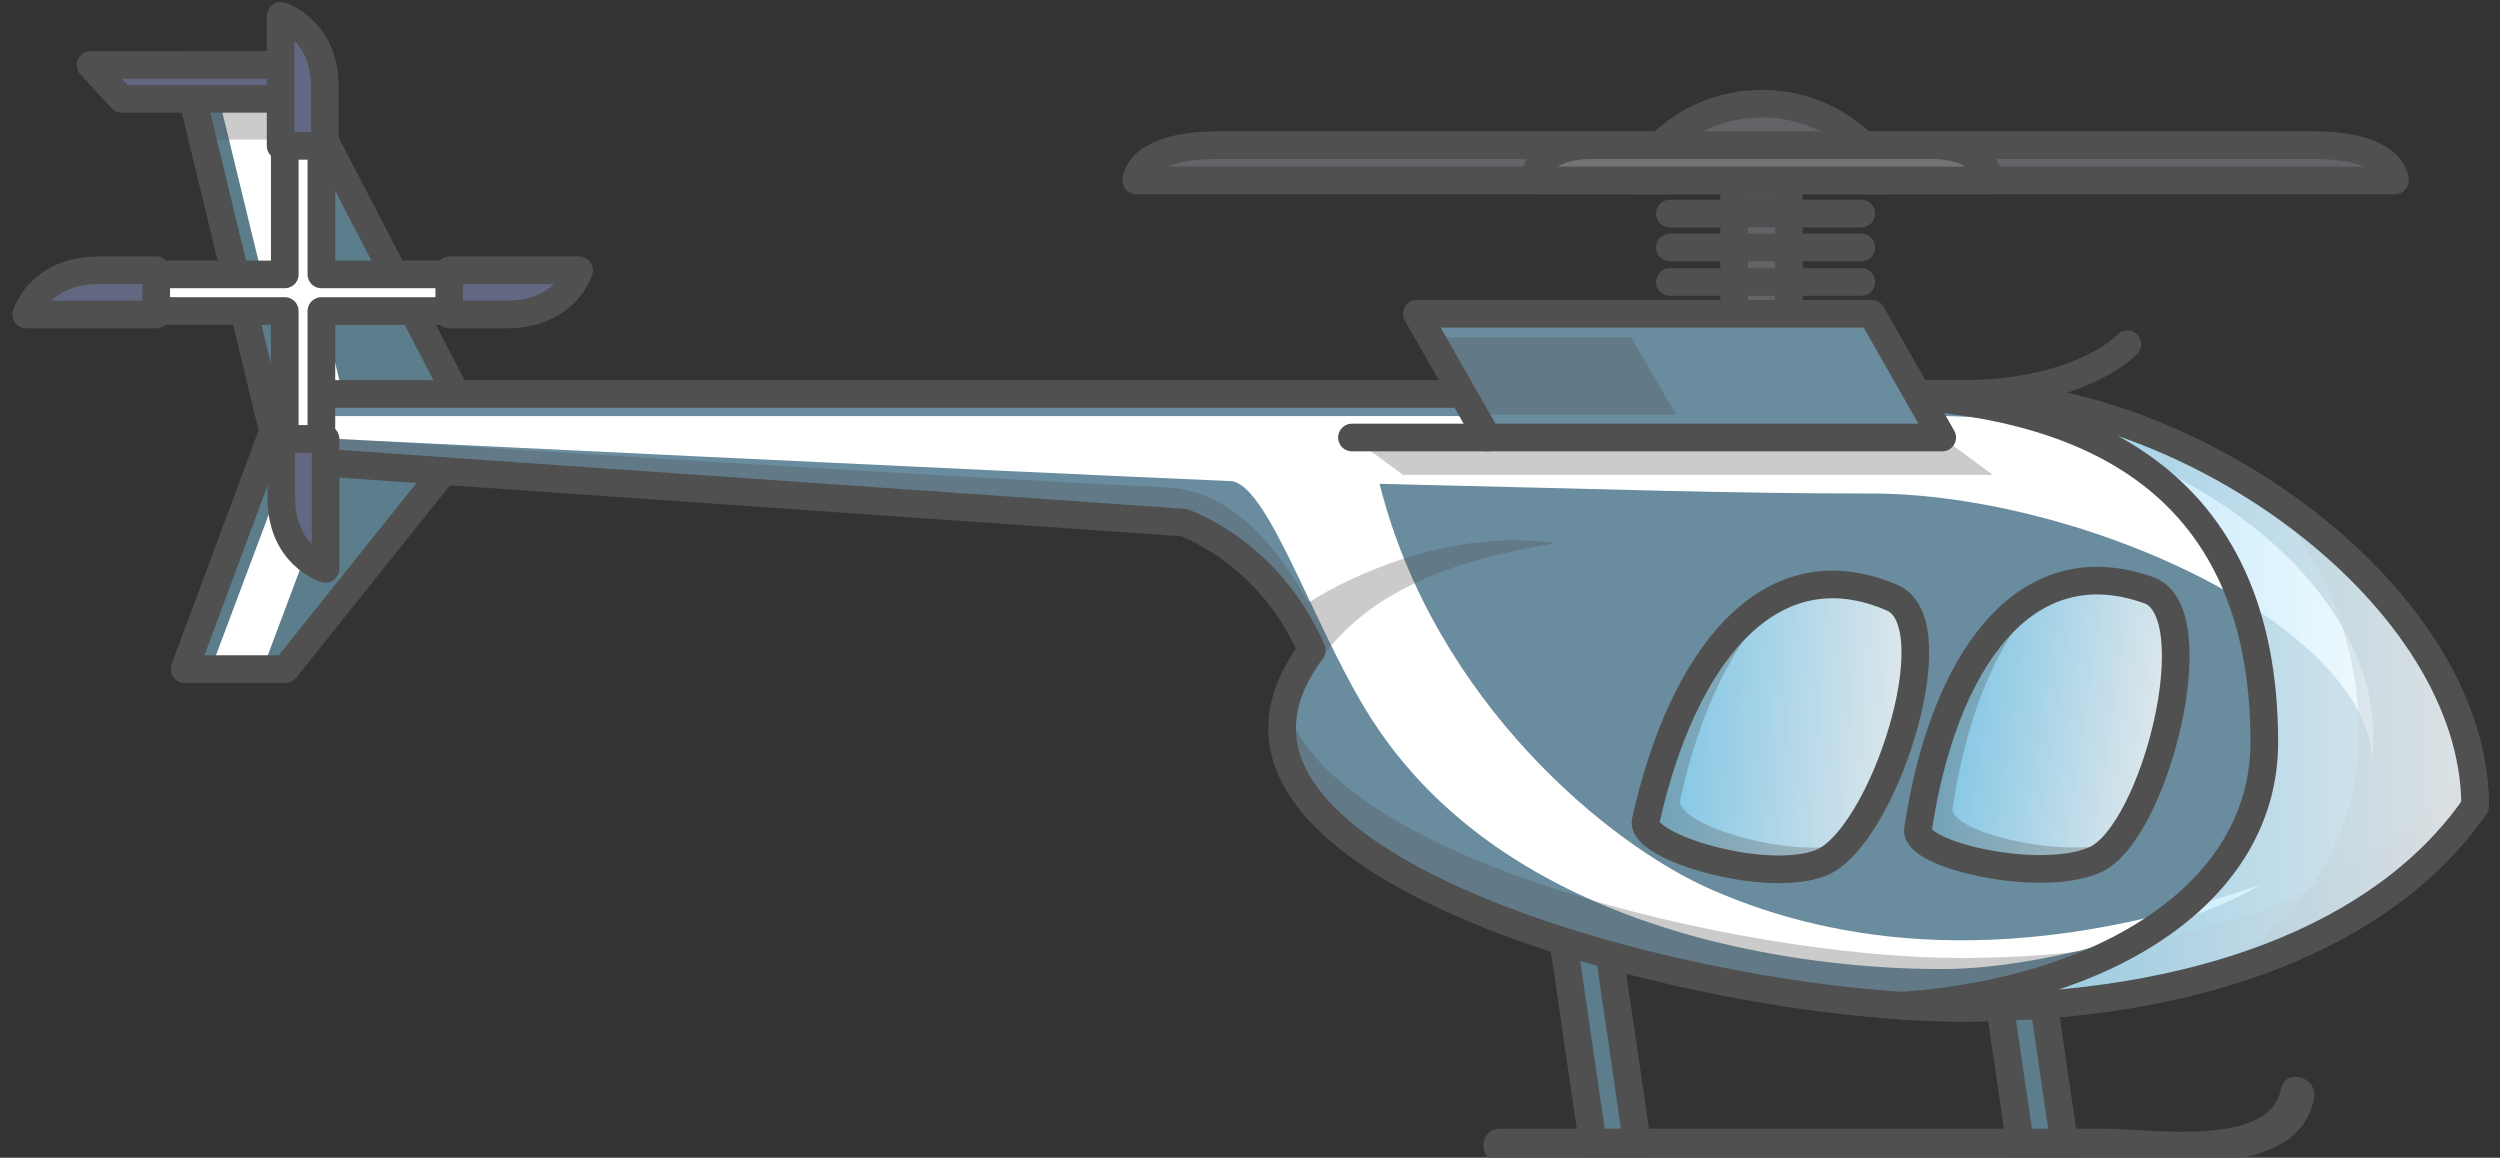 <?xml version="1.0" encoding="UTF-8"?> <!-- Generator: Adobe Illustrator 23.0.3, SVG Export Plug-In . SVG Version: 6.00 Build 0) --> <svg xmlns="http://www.w3.org/2000/svg" xmlns:xlink="http://www.w3.org/1999/xlink" id="Layer_1" x="0px" y="0px" viewBox="0 0 361.7 167.5" style="enable-background:new 0 0 361.7 167.5;" xml:space="preserve"><rect x="0" y="0" width="361.7" height="167.5" fill="#333333" stroke="none"/> <style type="text/css"> .st0{fill:#5C7D8C;} .st1{fill:#FFFFFF;} .st2{fill:none;stroke:#505050;stroke-width:4;stroke-linecap:round;stroke-linejoin:round;stroke-miterlimit:10;} .st3{fill:#626882;stroke:#505050;stroke-width:4;stroke-linecap:round;stroke-linejoin:round;stroke-miterlimit:10;} .st4{fill:#5C7D8C;stroke:#505050;stroke-width:4;stroke-miterlimit:10;} .st5{fill:#505050;} .st6{fill:#698C9E;} .st7{opacity:0.5;} .st8{opacity:0.3;fill:#505050;} .st9{opacity:0.8;fill:url(#SVGID_1_);} .st10{fill:#636467;stroke:#505050;stroke-width:4;stroke-linecap:round;stroke-linejoin:round;stroke-miterlimit:10;} .st11{fill:#698C9E;stroke:#505050;stroke-width:4;stroke-linecap:round;stroke-linejoin:round;stroke-miterlimit:10;} .st12{fill:#FFFFFF;stroke:#505050;stroke-width:4;stroke-linecap:round;stroke-linejoin:round;stroke-miterlimit:10;} .st13{fill:#737374;stroke:#505050;stroke-width:4;stroke-linecap:round;stroke-linejoin:round;stroke-miterlimit:10;} .st14{opacity:0.8;} .st15{fill:url(#SVGID_2_);} .st16{fill:url(#SVGID_3_);} </style> <g> <g> <g> <polygon class="st0" points="41.3,9.4 26.7,9.4 39.5,62.4 26.7,96.8 41.3,96.8 68.8,62.4 "></polygon> <polygon class="st1" points="38,9.4 30.5,9.4 43.4,62.4 30.5,96.8 38,96.8 50.9,62.4 "></polygon> <polygon class="st2" points="41.3,9.4 26.7,9.4 39.5,62.4 26.7,96.8 41.3,96.8 68.8,62.4 "></polygon> <polygon class="st3" points="17.6,14.3 43.8,14.3 41.3,9.4 13.1,9.4 "></polygon> </g> <polygon class="st4" points="236.9,165.7 230.5,165.7 226.1,135.6 232.5,135.6 "></polygon> <polygon class="st4" points="298.7,165.7 292.3,165.7 287.9,135.6 294.3,135.6 "></polygon> <g> <g> <path class="st5" d="M217.1,168.2c32.9,0,65.8,0,98.7,0c6.9,0,17.4-0.8,19-9.3c0.6-3.1-4.2-4.5-4.8-1.3 c-1.6,8.5-19.2,5.7-25.4,5.7c-12.5,0-25,0-37.4,0c-16.7,0-33.4,0-50.1,0C213.8,163.2,213.8,168.2,217.1,168.2L217.1,168.2z"></path> </g> </g> <path class="st6" d="M283.7,57H46.3v9.9l124.9,8.7c0,0,12.3,4,18.6,18.5v0c-2.8,3.7-4.3,7.5-4.3,11.3c0,24.5,64.5,40.4,98.2,40.4 c33.7,0,61.1-10,74.4-29.2C358.1,86.5,317.4,57,283.7,57z"></path> <path class="st1" d="M281,60.2c0,0-234.7,0-234.7,0v3.2c0,0,100.7,4.9,131.7,6.2c5.2,0.2,11.5,19.5,19.3,32.6 c22.6,38,76.8,38,83.8,38c15.7,0,38-7.3,45.9-12.2c-35.5,12.5-61.4,8.6-79.4,0.7c-14.7-6.4-40.1-27.2-48-58.7 c33.9,0.8,51.3,1.4,70.3,1.4c0.3,0,0.5,0,0.8,0c15.1,0,33.6,4.8,48.4,12.5c15.1,7.9,24.1,17.7,24.1,26.3 C346.4,83,310.6,60.2,281,60.2z"></path> <g class="st7"> <path class="st5" d="M318.3,65.9c19.9,5.7,39.8,55.5,0,75.8c19.9-5.2,34.6-17.5,39.8-24.9C358.1,102.1,346.3,80.9,318.3,65.9z"></path> </g> <path class="st2" d="M283.7,57H46.3v9.9l124.9,8.7c0,0,12.3,4,18.6,18.5v0c-2.8,3.7-4.3,7.5-4.3,11.3c0,24.5,64.5,40.4,98.2,40.4 c33.7,0,61.1-10,74.4-29.2C358.1,86.5,317.4,57,283.7,57z"></path> <path class="st8" d="M283.7,138.6c-32,0-91.8-14.3-97.7-36.8c-0.3,1.2-0.5,2.4-0.5,3.6c0,24.5,64.5,40.4,98.2,40.4 c33.7,0,61.1-10,74.4-29.2c0-2.1-0.2-4.3-0.6-6.4C343.9,128.8,316.9,138.6,283.7,138.6z"></path> <g> <linearGradient id="SVGID_1_" gradientUnits="userSpaceOnUse" x1="267.476" y1="101.413" x2="358.073" y2="101.413"> <stop offset="0" style="stop-color:#80D2F5"></stop> <stop offset="1" style="stop-color:#FFFFFF"></stop> </linearGradient> <path class="st9" d="M283.7,57h-16.2c33.7,0,60.1,12,60.1,50.4c0,21.5-22.4,35.9-52.3,38.1c3,0.2,5.8,0.3,8.4,0.3 c33.7,0,61.1-10,74.4-29.2C358.1,86.5,317.4,57,283.7,57z"></path> <path class="st2" d="M283.7,57h-16.2c33.7,0,60.1,12,60.1,50.4c0,21.5-22.4,35.9-52.3,38.1c3,0.2,5.8,0.3,8.4,0.3 c33.7,0,61.1-10,74.4-29.2C358.1,86.5,317.4,57,283.7,57z"></path> </g> <rect x="250.9" y="26.9" class="st10" width="7.9" height="30.1"></rect> <path class="st10" d="M273.4,26.1c-3.5-6.6-10.5-11.1-18.5-11.1c-8,0-15,4.5-18.5,11.1H273.4z"></path> <path class="st10" d="M269.3,26.1h77.2c0,0,0-5.1-11.9-5.1c-11.3,0-65.3,0-65.3,0V26.1z"></path> <path class="st10" d="M241.6,26.1h-77.2c0,0,0-5.1,11.9-5.1c11.3,0,65.3,0,65.3,0V26.1z"></path> <line class="st2" x1="241.6" y1="30.9" x2="269.3" y2="30.9"></line> <line class="st2" x1="241.6" y1="35.8" x2="269.3" y2="35.8"></line> <line class="st2" x1="241.6" y1="40.8" x2="269.3" y2="40.8"></line> <line class="st10" x1="215.2" y1="63.3" x2="195.6" y2="63.3"></line> <path class="st2" d="M283.7,57c17.5,0,24.1-7.2,24.1-7.2"></path> <polygon class="st11" points="270.8,45.4 205,45.4 215.2,63.3 281,63.3 "></polygon> <polygon class="st8" points="236,48.8 207.5,48.8 214,60 242.5,60 "></polygon> <path class="st8" d="M189.3,87.2c-7.1-12.8-14.4-16.4-20.6-16.7c-31.3-1.4-122.4-7.2-122.4-7.2v3.6l124.9,8.7c0,0,9.2,3,15.8,13.2 c0,0-0.1,0.1-0.1,0.1c1.9,2.9,3.9,6.9,3.9,6.9C199,83.6,215,80.3,225,78.6C210.5,76.4,195.8,83,189.3,87.2z"></path> <polygon class="st8" points="46.9,20.2 29.3,20.2 27.7,14.3 43.8,14.3 "></polygon> <polygon class="st8" points="288.3,68.7 203,68.7 195.6,63.3 281,63.3 "></polygon> <g> <path class="st12" d="M46.5,39.7c0-5.7,0-18.6,0-21.6c0-7.1-5.3-8.7-5.3-8.7v30.3c-5.7,0-18.6,0-21.6,0c-7.1,0-8.7,5.3-8.7,5.3 l30.3,0c0,5.7,0,18.6,0,21.6c0,7.1,5.3,8.7,5.3,8.7V45c5.7,0,18.6,0,21.6,0c7.1,0,8.7-5.3,8.7-5.3H46.5z"></path> <path class="st3" d="M40.6,2.3v18.8h6.4c0-3.7,0-6.9,0-8.3C47.1,4.2,40.6,2.3,40.6,2.3z"></path> <path class="st3" d="M47.1,82.3V63.5h-6.4c0,3.7,0,6.9,0,8.3C40.6,80.4,47.1,82.3,47.1,82.3z"></path> <path class="st3" d="M3.8,45.5h18.8v-6.4c-3.7,0-6.9,0-8.3,0C5.7,39.1,3.8,45.5,3.8,45.5z"></path> <path class="st3" d="M83.8,39.1H65v6.4c3.7,0,6.9,0,8.3,0C81.9,45.5,83.8,39.1,83.8,39.1z"></path> </g> <path class="st13" d="M279.2,21c-0.5,0-48.2,0-48.7,0c-8.6,0-8.6,5.1-8.6,5.1h65.8C287.8,26.1,287.8,21,279.2,21z"></path> <g> <g class="st14"> <linearGradient id="SVGID_2_" gradientUnits="userSpaceOnUse" x1="293.141" y1="214.576" x2="326.721" y2="214.576" gradientTransform="matrix(0.989 0.148 -0.148 0.989 22.064 -153.816)"> <stop offset="0" style="stop-color:#80D2F5"></stop> <stop offset="1" style="stop-color:#FFFFFF"></stop> </linearGradient> <path class="st15" d="M310.9,85.1c-18.1-6.5-29.8,10.5-33.4,34.6c-0.6,3.7,17.7,7.9,25.6,4.4C311.8,120.2,319.8,88.3,310.9,85.1 z"></path> </g> <path class="st8" d="M282.5,116.9c2.2-14.4,7.2-26.2,14.7-32.1c-10.5,3.8-17.3,17.5-19.9,35c-0.6,3.7,17.7,7.9,25.6,4.4 c0.9-0.4,1.8-1.1,2.7-2.1C296.9,124,282,120.2,282.5,116.9z"></path> <g> <path class="st2" d="M310.9,85.4c-18.1-6.5-29.8,10.5-33.4,34.6c-0.6,3.7,17.7,7.9,25.6,4.4C311.8,120.5,319.8,88.6,310.9,85.4z "></path> </g> </g> <g> <g class="st14"> <linearGradient id="SVGID_3_" gradientUnits="userSpaceOnUse" x1="243.223" y1="160.987" x2="280.535" y2="160.987" gradientTransform="matrix(0.998 6.850000e-02 -6.850000e-02 0.998 7.582 -73.654)"> <stop offset="0" style="stop-color:#80D2F5"></stop> <stop offset="1" style="stop-color:#FFFFFF"></stop> </linearGradient> <path class="st16" d="M273.9,86.5c-17.7-7.7-30.4,8.4-35.7,32.3c-0.8,3.7,17.1,9.1,25.2,6.1C272.4,121.6,282.6,90.3,273.9,86.5z "></path> </g> <path class="st8" d="M243.1,115.7c2.8-12.8,7.8-23.3,14.5-29.2c-9.3,4.4-16,16.8-19.5,32.5c-0.8,3.7,17.1,9.1,25.2,6.1 c1.3-0.5,2.6-1.5,3.9-3C258.6,124.3,242.3,119.2,243.1,115.7z"></path> <g> <path class="st2" d="M273.8,86.5c-17.7-7.7-30.4,8.4-35.7,32.3c-0.8,3.7,17.1,9.1,25.2,6.1C272.3,121.6,282.5,90.3,273.8,86.5z"></path> </g> </g> </g> </g> </svg> 